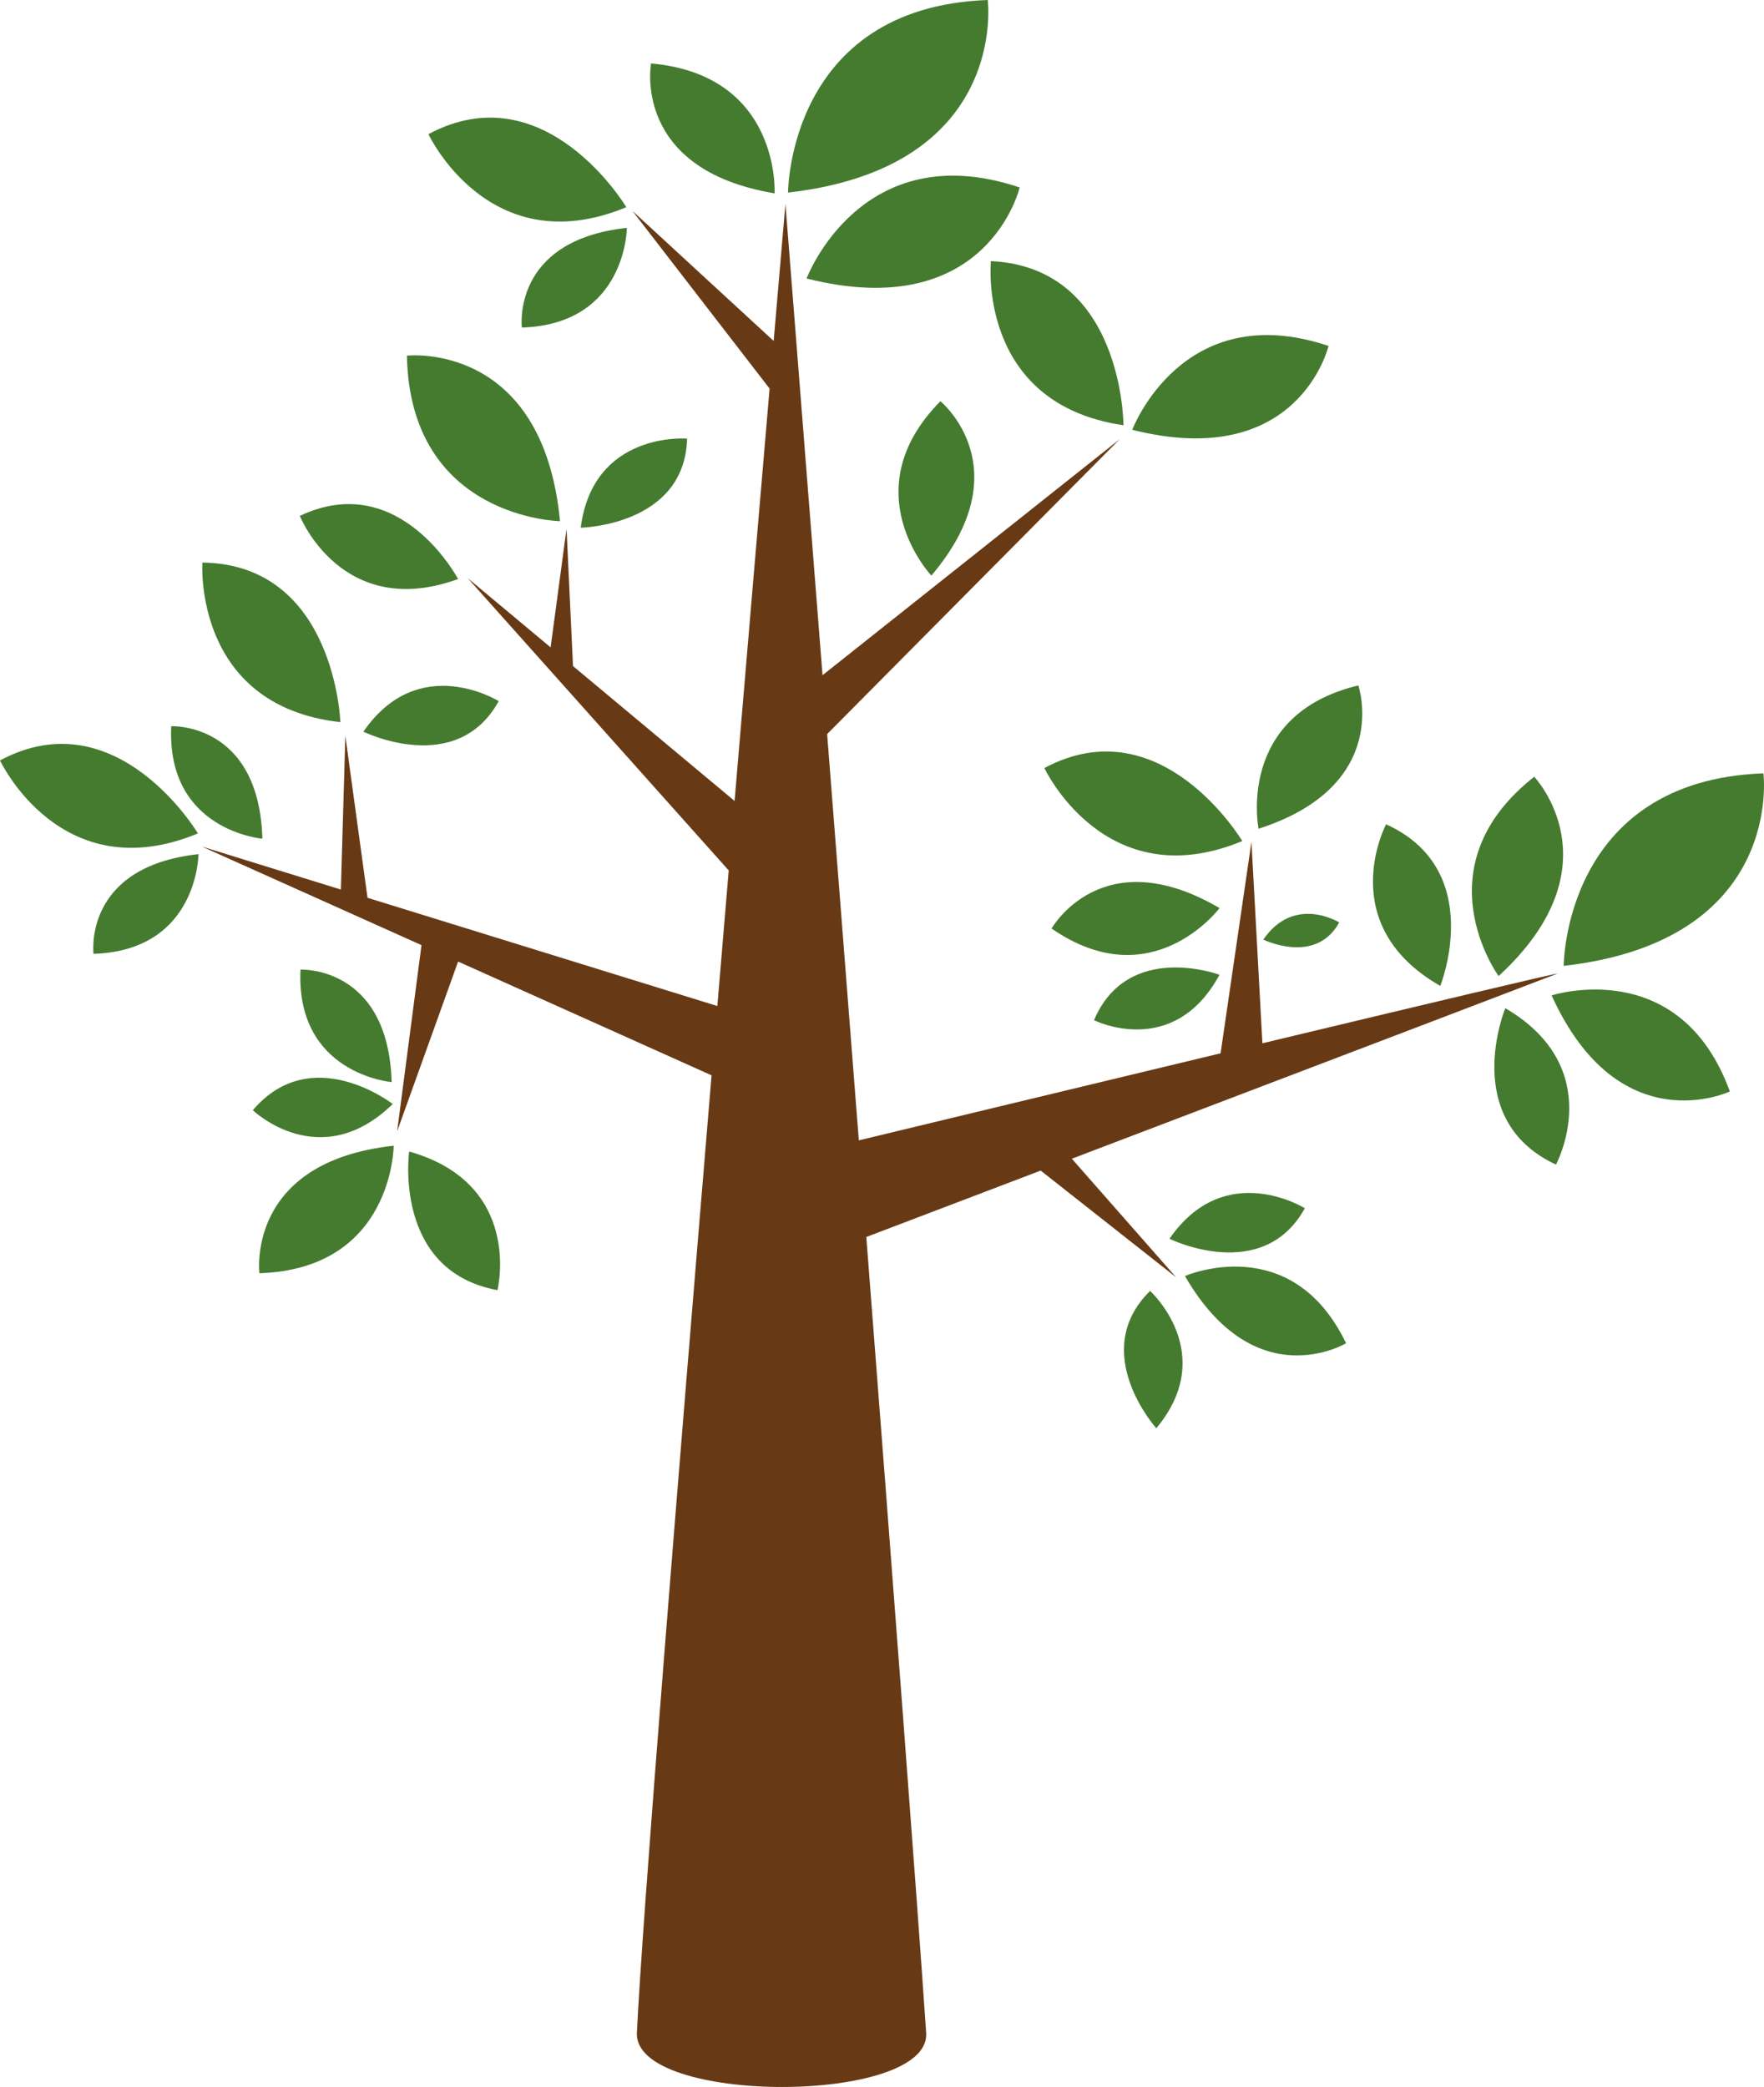 <?xml version="1.0" encoding="utf-8"?>
<!-- Generator: Adobe Illustrator 15.1.0, SVG Export Plug-In . SVG Version: 6.00 Build 0)  -->
<!DOCTYPE svg PUBLIC "-//W3C//DTD SVG 1.1//EN" "http://www.w3.org/Graphics/SVG/1.1/DTD/svg11.dtd">
<svg version="1.1" id="Layer_1" xmlns="http://www.w3.org/2000/svg" xmlns:xlink="http://www.w3.org/1999/xlink" x="0px" y="0px"
	 width="422.729px" height="500px" viewBox="0 0 422.729 500" enable-background="new 0 0 422.729 500" xml:space="preserve">
<g id="change2">
	<path fill="#673A15" d="M302.525,249.949l-2.622-48.273l-7.4,50.676c-34.992,8.394-71.419,17.17-86.692,20.853
		c-2.603-33.515-5.211-66.923-7.594-97.335l70.089-70.629l-71.194,56.526c-5.087-64.882-8.89-112.923-8.89-112.923
		s-1.062,12.313-2.819,32.842l-33.842-31.153l32.865,42.565c-2.192,25.64-5.152,60.403-8.391,98.797l-38.72-32.321l-1.545-32.901
		l-3.821,28.422l-19.857-16.576l62.541,70.025c-0.896,10.654-1.808,21.517-2.725,32.48l-83.835-25.929l-5.313-38.79l-1.068,36.816
		l-33.334-10.31l52.653,23.625l-5.844,44.618l14.614-40.683l60.741,27.254c-8.286,99.362-16.623,202.384-17.895,229.398
		c-0.815,17.311,70.494,17.292,69.321,0c-2.269-33.489-8.13-110.439-14.342-190.666c9.808-3.733,24.775-9.432,41.787-15.909
		l32.452,25.573l-24.986-28.415c50.689-19.301,114.655-43.663,116.351-44.342C374.453,232.768,340.696,240.802,302.525,249.949z"/>
</g>
<g id="change1">
	<g>
		<path fill="#457B2F" d="M188.848,46.138c0,0,0-44.416,47.86-46.138C236.708,0,241.877,40.099,188.848,46.138z"/>
	</g>
	<g>
		<path fill="#457B2F" d="M374.727,231.408c0,0,0-44.404,47.864-46.131C422.591,185.277,427.764,225.376,374.727,231.408z"/>
	</g>
	<g>
		<path fill="#457B2F" d="M269.229,101.88c0,0,0-37.849-31.772-39.322C237.457,62.559,234.018,96.731,269.229,101.88z"/>
	</g>
	<g>
		<path fill="#457B2F" d="M150.093,49.64c0,0-19.384-32.509-47.424-17.5C102.669,32.139,117.221,63.247,150.093,49.64z"/>
	</g>
	<g>
		<path fill="#457B2F" d="M297.706,201.504c0,0-19.384-32.509-47.431-17.497C250.275,184.007,264.827,215.114,297.706,201.504z"/>
	</g>
	<g>
		<path fill="#457B2F" d="M345.152,236.207c0,0,11.155-27.778-12.99-38.72C332.162,197.486,319.444,221.497,345.152,236.207z"/>
	</g>
	<g>
		<path fill="#457B2F" d="M94.117,264.496c0,0-19.416-15.105-33.529,1.487C60.587,265.983,76.672,281.474,94.117,264.496z"/>
	</g>
	<g>
		<path fill="#457B2F" d="M98.048,275.872c0,0-3.978,28.588,21.162,33.223C119.209,309.095,125.542,283.667,98.048,275.872z"/>
	</g>
	<g>
		<path fill="#457B2F" d="M360.736,241.539c0,0-11.04,26.672,12.138,37.476C372.874,279.015,385.393,255.994,360.736,241.539z"/>
	</g>
	<g>
		<path fill="#457B2F" d="M109.777,138.728c0,0-13.96-26.473-37.928-15.131C71.849,123.597,81.928,148.826,109.777,138.728z"/>
	</g>
	<g>
		<path fill="#457B2F" d="M292.239,233.542c0,0-21.94-8.218-30.072,10.875C262.167,244.417,281.188,253.939,292.239,233.542z"/>
	</g>
	<g>
		<path fill="#457B2F" d="M193.288,66.722c0,0,13.005-34.576,51.067-21.81C244.355,44.912,236.686,77.664,193.288,66.722z"/>
	</g>
	<g>
		<path fill="#457B2F" d="M359.128,233.848c0,0-19.033-26.074,8.539-47.752C367.667,186.096,387.912,207.401,359.128,233.848z"/>
	</g>
	<g>
		<path fill="#457B2F" d="M371.834,238.479c0,0,30.704-9.944,42.711,23.013C414.545,261.492,387.987,274.082,371.834,238.479z"/>
	</g>
	<g>
		<path fill="#457B2F" d="M271.336,102.972c0,0,11.978-31.855,47.035-20.094C318.372,82.877,311.305,113.04,271.336,102.972z"/>
	</g>
	<g>
		<path fill="#457B2F" d="M185.63,46.321c0,0,1.521-28.35-29.607-31.119C156.023,15.203,151.281,40.618,185.63,46.321z"/>
	</g>
	<g>
		<path fill="#457B2F" d="M223.196,137.906c0,0-19.097-20.267,2.167-41.781C225.363,96.125,244.991,112.172,223.196,137.906z"/>
	</g>
	<g>
		<path fill="#457B2F" d="M301.607,198.552c0,0-5.501-27.292,23.91-34.336C325.517,164.215,333.708,188.211,301.607,198.552z"/>
	</g>
	<g>
		<path fill="#457B2F" d="M283.96,305.712c0,0,25.495-11.159,38.612,16.1C322.573,321.812,300.868,334.892,283.96,305.712z"/>
	</g>
	<g>
		<path fill="#457B2F" d="M150.225,54.588c0,0-0.084,23.084-25.16,23.891C125.065,78.479,122.436,57.626,150.225,54.588z"/>
	</g>
	<g>
		<path fill="#457B2F" d="M134.206,124.864c0,0-35.945-0.598-36.692-39.654C97.514,85.209,130.042,81.521,134.206,124.864z"/>
	</g>
	<g>
		<path fill="#457B2F" d="M47.429,199.673c0,0-19.384-32.505-47.429-17.49C0,182.183,14.552,213.294,47.429,199.673z"/>
	</g>
	<g>
		<path fill="#457B2F" d="M81.567,173.02c0,0-1.261-37.827-33.067-38.241C48.5,134.778,46.205,169.043,81.567,173.02z"/>
	</g>
	<g>
		<path fill="#457B2F" d="M87.085,175.295c0,0,22.336,11.002,32.427-7.317C119.512,167.979,100.359,156.016,87.085,175.295z"/>
	</g>
	<g>
		<path fill="#457B2F" d="M302.736,225.107c0,0,12.538,6.181,18.203-4.111C320.939,220.997,310.18,214.289,302.736,225.107z"/>
	</g>
	<g>
		<path fill="#457B2F" d="M280.261,296.788c0,0,22.321,11.002,32.431-7.317C312.692,289.471,293.532,277.516,280.261,296.788z"/>
	</g>
	<g>
		<path fill="#457B2F" d="M277.099,342.183c0,0-16.391-18.229-1.491-32.909C275.608,309.274,292.078,324.219,277.099,342.183z"/>
	</g>
	<g>
		<path fill="#457B2F" d="M139.166,126.426c0,0,24.893-0.434,25.496-21.346C164.662,105.08,142.149,103.215,139.166,126.426z"/>
	</g>
	<g>
		<path fill="#457B2F" d="M47.567,204.636c0,0-0.095,23.08-25.156,23.887C22.411,228.523,19.778,207.678,47.567,204.636z"/>
	</g>
	<g>
		<path fill="#457B2F" d="M292.253,217.559c0,0-16.155,21.607-40.249,4.896C252.004,222.454,264.045,201.052,292.253,217.559z"/>
	</g>
	<g>
		<path fill="#457B2F" d="M94.345,274.489c0,0-0.112,29.523-32.173,30.554C62.172,305.043,58.792,278.368,94.345,274.489z"/>
	</g>
	<g>
		<path fill="#457B2F" d="M62.882,200.936c0,0-23.009-1.898-21.849-26.952C41.033,173.984,62.034,172.986,62.882,200.936z"/>
	</g>
	<g>
		<path fill="#457B2F" d="M93.862,259.25c0,0-23.009-1.899-21.854-26.952C72.008,232.297,93.008,231.3,93.862,259.25z"/>
	</g>
</g>
</svg>
